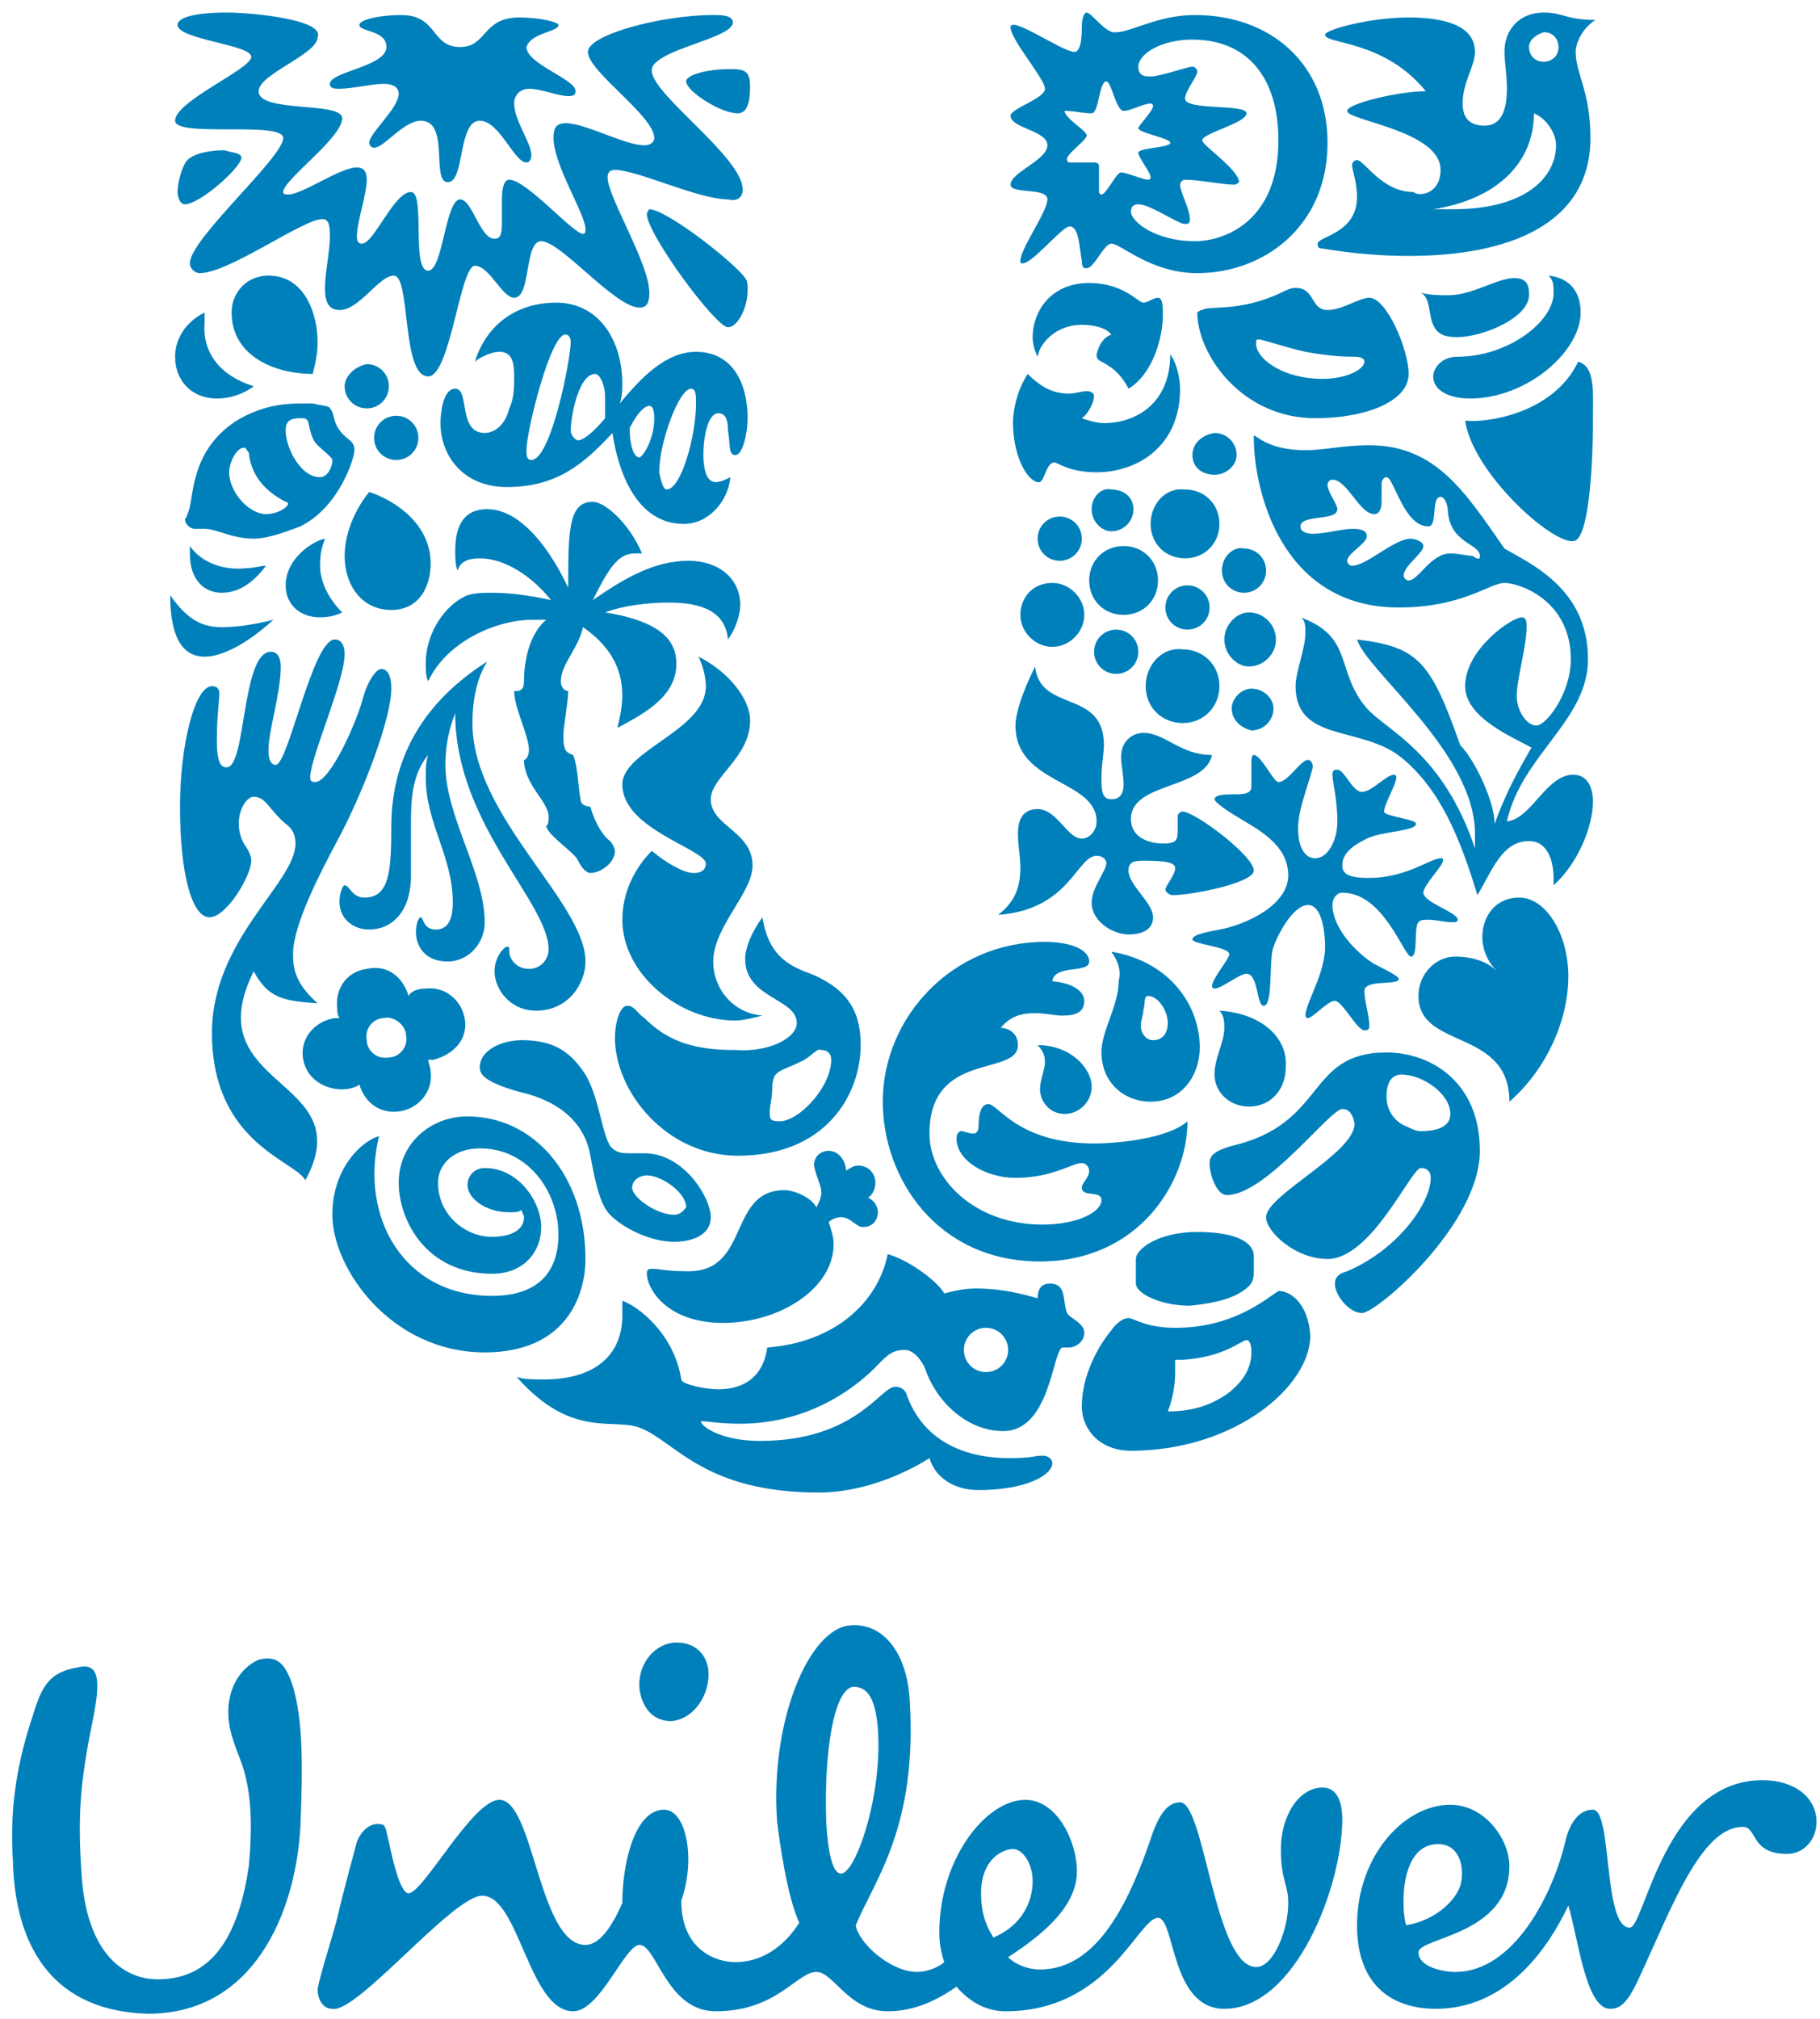 <svg width="92" height="102" viewBox="0 0 92 102" fill="none" xmlns="http://www.w3.org/2000/svg">
<path d="M12.329 89.447C12.204 88.95 11.707 87.956 11.583 87.087C11.335 85.348 12.204 84.23 13.074 83.857C14.068 83.609 14.44 84.105 14.813 85.223C15.31 86.962 15.31 89.074 15.185 92.303C14.937 96.651 12.825 101.744 7.484 101.744C2.888 101.619 0.777 98.638 0.653 94.042C0.528 91.931 0.653 89.695 1.646 86.714C2.143 85.099 2.516 84.478 4.006 84.23C5.124 83.981 5 85.223 4.752 86.59C4.13 89.695 3.882 91.31 4.13 94.788C4.379 98.514 6.118 100.005 7.981 100.005C10.838 100.005 12.08 97.645 12.577 94.291C12.825 91.682 12.577 90.316 12.329 89.447ZM72.696 93.173C73.814 93.173 74.062 94.415 73.814 95.285C73.565 96.03 72.572 97.023 71.081 97.272C70.832 96.527 70.708 93.173 72.696 93.173ZM52.201 95.036C52.201 94.167 51.704 93.421 51.207 93.421C50.71 93.421 49.592 93.918 49.592 95.657C49.592 97.023 50.089 97.645 50.213 97.893C51.704 97.272 52.201 96.03 52.201 95.036ZM35.805 84.354C35.68 83.484 35.059 82.987 34.19 82.987C33.196 82.987 32.203 83.981 32.327 85.348C32.451 86.217 32.948 86.962 33.941 86.962C35.184 86.838 35.929 85.472 35.805 84.354ZM44.375 87.335C44.251 85.844 43.878 85.223 43.133 85.223C42.139 85.348 41.643 88.577 41.767 92.055C41.891 94.291 42.264 94.663 42.512 94.663C43.257 94.663 44.624 90.689 44.375 87.335ZM79.155 92.924C78.534 95.657 76.546 99.632 73.565 99.632C72.944 99.632 71.702 99.384 71.702 98.638C71.702 97.893 76.298 97.769 76.298 94.291C76.298 92.924 75.056 91.186 73.317 91.186C70.957 91.186 68.597 93.794 68.597 97.272C68.597 100.501 70.584 101.495 72.572 101.495C76.049 101.495 78.161 98.638 79.279 96.278C79.776 97.893 80.148 101.495 81.391 101.495C81.887 101.495 82.26 101.247 82.881 99.88C84.496 96.403 85.986 92.303 88.098 92.303C88.843 92.303 88.471 93.67 90.334 93.67C91.203 93.67 91.824 92.924 91.824 92.055C91.824 90.813 90.707 89.943 89.092 89.943C84.123 89.943 83.13 97.396 82.384 97.396C81.018 97.396 81.515 91.434 80.521 91.434C79.652 91.434 79.279 92.428 79.155 92.924ZM37.171 99.135C37.916 99.135 39.283 98.887 40.401 97.148C39.779 95.781 39.407 93.049 39.283 92.055C38.91 86.962 40.897 82.242 43.009 82.118C44.624 81.994 45.866 83.484 45.99 85.969C46.363 92.303 44.251 94.912 43.257 97.272C43.382 98.141 44.996 99.632 46.363 99.632C46.859 99.632 47.481 99.384 47.729 99.135C47.605 98.763 47.481 98.266 47.481 97.645C47.481 93.918 49.841 90.937 51.828 90.937C53.443 90.937 54.437 93.049 54.437 94.539C54.437 96.154 53.07 97.52 50.959 98.887C51.331 99.259 51.952 99.508 52.573 99.508C55.554 99.508 57.169 95.906 58.287 92.552C58.535 91.931 58.908 91.061 59.653 91.061C60.895 91.061 61.392 99.384 63.504 99.384C64.374 99.384 65.119 97.52 65.119 96.154C65.119 95.16 64.746 95.036 64.746 93.421C64.746 91.807 65.616 90.316 66.858 90.316C67.603 90.316 67.851 91.061 67.851 91.931C67.851 95.285 65.491 101.495 61.889 101.495C59.157 101.495 59.405 96.899 58.535 96.899C57.542 96.899 56.051 101.619 50.834 101.619C49.965 101.619 49.095 101.247 48.35 100.377C47.108 101.247 45.99 101.619 44.872 101.619C42.885 101.619 42.139 99.632 41.27 99.632C40.276 99.632 39.283 101.619 36.177 101.619C33.693 101.619 33.196 98.266 32.327 98.266C31.581 98.266 30.339 101.619 28.973 101.619C26.737 101.619 26.24 95.781 24.377 95.781C22.887 95.781 18.042 101.744 16.8 101.495C16.303 101.495 16.055 100.998 16.055 100.501C16.179 99.756 16.8 97.893 17.049 96.899C17.421 95.285 17.918 93.546 18.042 93.049C18.291 92.428 18.788 92.055 19.284 92.179C19.533 92.179 19.533 92.676 19.657 93.049C19.905 94.291 20.278 95.657 20.651 95.657C21.396 95.657 23.88 90.937 25.247 90.937C26.986 90.937 27.234 98.266 29.594 98.266C30.339 98.266 30.96 97.272 31.457 96.154C31.457 94.167 32.078 91.434 33.569 91.434C34.687 91.434 35.184 93.918 34.438 96.03C34.438 98.514 36.177 99.135 37.171 99.135Z" fill="#0080BB"/>
<path d="M73.689 17.031C73.317 17.031 72.696 17.031 72.447 16.41C72.199 15.913 72.323 15.043 71.826 14.795C72.323 14.919 72.82 14.919 73.192 14.919C74.435 14.919 75.677 14.05 76.546 14.05C77.167 14.05 77.291 14.422 77.291 14.795C77.416 16.037 74.931 17.031 73.689 17.031ZM74.31 20.136C77.167 20.136 79.9 17.776 79.9 15.789C79.9 14.795 79.403 14.05 78.285 13.925C78.534 14.174 78.534 14.422 78.534 14.795C78.534 16.286 76.174 18.024 73.689 18.024C72.82 18.024 72.447 18.646 72.447 19.018C72.447 19.764 73.317 20.136 74.31 20.136ZM74.062 21.254C74.435 23.863 78.409 27.465 79.527 27.34C80.273 27.34 80.521 23.863 80.521 21.254C80.521 19.764 80.645 18.521 79.776 18.273C78.534 20.881 75.18 21.378 74.062 21.254Z" fill="#0080BB"/>
<path d="M11.459 38.768C12.453 38.768 12.204 32.93 13.695 32.93C14.068 32.93 14.192 33.302 14.192 33.675C14.192 35.041 13.571 36.904 13.571 37.898C13.571 38.395 13.695 38.643 13.943 38.643C14.565 38.643 15.807 32.309 16.924 32.309C17.297 32.309 17.421 32.681 17.421 33.054C17.421 34.42 15.682 38.271 15.682 39.264C15.682 39.389 15.682 39.513 15.931 39.513C16.676 39.513 18.042 36.532 18.415 35.041C18.663 34.296 19.036 33.799 19.285 33.799C19.533 33.799 19.781 34.048 19.781 34.793C19.781 36.283 18.415 39.886 17.173 42.246C16.179 44.109 14.813 46.717 14.813 48.208C14.813 48.953 14.937 49.698 16.055 50.692C14.316 50.568 13.571 50.444 12.825 49.077C9.844 55.039 18.291 54.418 15.434 59.635C14.937 58.642 10.714 57.772 10.714 52.183C10.714 47.462 14.937 44.606 14.937 42.618C14.937 42.246 14.813 41.873 14.44 41.624C13.571 40.879 13.447 40.258 12.825 40.258C12.329 40.258 11.708 41.5 12.329 42.618C12.577 42.991 12.701 43.239 12.701 43.488C12.701 44.233 11.459 46.345 10.59 46.345C9.72 46.345 9.099 44.233 9.099 40.755C9.099 37.65 9.844 34.669 10.714 34.669C10.962 34.669 11.086 34.793 11.086 35.041C11.086 35.414 10.962 36.159 10.962 37.401C10.962 38.643 11.211 38.768 11.459 38.768Z" fill="#0080BB"/>
<path d="M18.664 46.965C19.782 46.965 20.775 46.096 20.775 44.233V41.376C20.775 40.258 20.9 39.016 21.645 38.146C21.521 38.519 21.521 38.892 21.521 39.264C21.521 41.624 22.887 43.239 22.887 45.599C22.887 46.469 22.639 46.965 22.017 46.965C21.396 46.965 21.396 46.344 21.272 46.344C21.148 46.344 21.024 46.717 21.024 47.09C21.024 47.711 21.396 48.58 22.639 48.58C23.632 48.58 24.502 47.711 24.502 46.593C24.502 44.108 22.514 41.252 22.514 38.643C22.514 37.525 22.763 36.656 23.011 36.035C23.011 41.624 27.731 45.599 27.731 47.959C27.731 48.456 27.359 48.953 26.738 48.953C26.117 48.953 25.744 48.456 25.744 48.083C25.744 47.835 25.744 47.835 25.62 47.835C25.495 47.835 24.999 48.332 24.999 49.077C24.999 49.947 25.744 51.064 27.11 51.064C28.725 51.064 29.595 49.698 29.595 48.58C29.595 45.599 23.881 41.252 23.881 36.532C23.881 35.662 24.005 34.42 24.626 33.426C20.9 35.786 19.782 38.892 19.782 41.748C19.782 44.108 19.657 45.351 18.415 45.351C17.794 45.351 17.67 44.73 17.422 44.73C17.297 44.73 17.173 45.226 17.173 45.351C17.049 46.344 17.794 46.965 18.664 46.965Z" fill="#0080BB"/>
<path d="M60.771 15.664C61.144 15.416 62.635 15.788 64.746 14.795C64.995 14.67 65.243 14.546 65.491 14.546C66.485 14.546 66.237 15.664 67.106 15.664C67.852 15.664 68.721 15.043 69.218 15.043C70.087 15.043 71.205 17.651 71.205 18.894C71.205 20.26 69.094 21.129 66.485 21.129C62.759 21.129 60.523 17.9 60.523 15.788C60.523 15.788 60.647 15.664 60.771 15.664ZM66.858 19.142C68.1 19.142 68.969 18.645 68.969 18.273C68.969 18.148 68.845 18.024 68.472 18.024C68.1 18.024 67.355 18.024 65.988 17.776C64.87 17.527 63.877 17.155 63.628 17.155C63.504 17.155 63.504 17.155 63.504 17.279C63.38 18.024 64.746 19.142 66.858 19.142Z" fill="#0080BB"/>
<path d="M19.16 57.4C18.291 57.648 16.8 59.014 16.8 61.374C16.8 64.107 19.781 68.33 24.502 68.33C28.601 68.33 29.594 65.474 29.594 63.61C29.594 59.387 26.986 56.406 23.632 56.406C21.769 56.406 20.154 57.772 20.154 59.76C20.154 61.623 21.52 64.356 24.874 64.356C26.489 64.356 27.358 63.238 27.358 61.996C27.358 60.753 26.24 59.014 24.502 59.014C24.005 59.014 23.632 59.387 23.632 59.884C23.632 60.505 24.502 61.25 25.744 61.25C25.992 61.25 26.24 61.25 26.365 61.126C26.365 61.25 26.489 61.374 26.489 61.499C26.489 62.12 25.868 62.492 24.874 62.492C23.508 62.492 22.141 61.374 22.141 59.76C22.141 58.766 23.011 58.021 24.253 58.021C26.737 58.021 28.228 60.257 28.228 62.368C28.228 64.356 27.11 65.474 24.874 65.474C20.402 65.474 18.167 61.499 19.16 57.4Z" fill="#0080BB"/>
<path d="M50.959 73.671C52.325 73.671 52.201 73.547 52.698 73.547C53.071 73.547 53.195 73.796 53.195 73.92C53.195 74.541 51.829 75.286 49.469 75.286C48.102 75.286 47.233 74.541 46.984 73.671C45.618 74.541 43.506 75.41 41.395 75.41C35.681 75.41 34.191 72.926 32.452 72.181C31.085 71.56 28.974 72.802 26.117 69.572C26.489 69.697 26.986 69.697 27.483 69.697C30.091 69.697 31.458 68.454 31.458 66.467C31.458 66.219 31.458 65.97 31.458 65.722C32.203 65.97 34.066 67.337 34.439 69.697C34.439 69.945 35.681 70.194 36.302 70.194C37.296 70.194 38.538 69.821 38.786 68.082C42.14 67.834 44.376 65.846 44.873 63.362C46.115 63.734 47.481 64.852 47.73 65.349C48.227 65.225 48.723 65.101 49.344 65.101C50.214 65.101 51.208 65.225 52.45 65.598C52.45 65.225 52.574 64.852 53.071 64.852C53.94 64.852 53.692 65.722 53.94 66.343C54.065 66.591 54.81 66.84 54.81 67.337C54.81 67.834 54.313 68.082 54.065 68.082C53.94 68.082 53.816 68.082 53.692 68.082C53.195 68.33 53.071 72.305 50.711 72.305C48.972 72.305 47.357 70.939 46.736 69.076C46.487 68.579 46.115 68.206 45.742 68.206C45.245 68.206 44.997 68.33 44.5 68.827C43.01 70.442 40.525 71.933 37.42 71.933C36.426 71.933 35.681 71.808 35.557 71.808C35.433 71.808 35.433 71.808 35.433 71.808C35.433 72.057 36.426 72.802 38.414 72.802C43.258 72.802 44.5 70.069 45.245 70.069C45.37 70.069 45.742 70.069 45.867 70.566C46.86 73.175 49.344 73.671 50.959 73.671ZM48.723 68.206C48.723 68.827 49.22 69.324 49.841 69.324C50.462 69.324 50.959 68.827 50.959 68.206C50.959 67.585 50.462 67.088 49.841 67.088C49.22 67.088 48.723 67.585 48.723 68.206Z" fill="#0080BB"/>
<path d="M70.832 54.294C70.46 54.294 70.087 54.543 70.087 55.412C70.087 56.282 70.708 56.779 71.081 56.903C71.329 57.027 71.577 57.151 71.826 57.151C72.695 57.151 73.316 56.903 73.316 56.282C73.316 55.288 71.95 54.294 70.832 54.294ZM67.851 56.033C67.23 56.033 64 60.381 62.013 60.381C61.516 60.381 61.144 59.387 61.144 58.766C61.144 58.393 61.392 58.145 62.261 57.897C67.106 56.779 65.988 53.176 70.087 53.176C72.323 53.176 74.807 54.667 74.807 58.145C74.807 61.871 69.59 66.343 68.845 66.343C68.224 66.343 67.478 65.474 67.478 64.853C67.478 64.604 67.603 64.356 68.099 64.231C70.708 63.114 72.323 60.754 72.323 59.511C72.323 59.263 72.198 59.014 71.826 59.014C71.329 59.014 69.342 63.61 67.106 63.61C65.491 63.61 64 62.244 64 61.499C64 60.381 68.472 58.269 68.472 56.779C68.348 56.033 67.975 56.033 67.851 56.033Z" fill="#0080BB"/>
<path d="M12.826 19.515C12.826 19.515 12.081 20.136 10.963 20.136C9.72 20.136 8.851 19.267 8.851 18.024C8.851 17.155 9.348 16.286 10.341 15.789C10.341 15.913 10.341 16.037 10.341 16.286C10.217 17.9 11.211 19.018 12.826 19.515ZM18.664 24.856C18.043 25.602 17.422 26.844 17.422 28.086C17.422 29.576 18.291 30.818 19.782 30.818C21.148 30.818 21.769 29.701 21.769 28.458C21.769 26.595 20.154 25.353 18.664 24.856ZM9.472 25.974C9.472 26.098 9.348 26.223 9.348 26.223C9.348 26.471 9.596 26.719 9.845 26.719C10.093 26.719 10.217 26.719 10.341 26.719C10.963 26.719 11.708 27.216 12.826 27.216C13.447 27.216 14.192 26.968 15.186 26.595C17.173 25.602 17.919 23.117 17.919 22.745C17.919 22.248 17.546 22.248 17.173 21.751C16.801 21.254 16.925 20.881 16.676 20.633C16.676 20.509 16.304 20.509 15.807 20.385C15.683 20.385 15.434 20.385 15.186 20.385C14.316 20.385 13.198 20.509 11.956 21.254C9.472 22.869 9.845 25.353 9.472 25.974ZM16.055 22.496C16.304 22.745 16.801 23.117 16.801 23.241C16.801 23.614 16.552 24.111 16.18 24.111C15.186 24.111 14.441 22.62 14.441 21.751C14.441 21.254 14.689 21.13 15.186 21.13C15.434 21.13 15.434 21.13 15.558 21.254C15.683 21.627 15.683 22.124 16.055 22.496ZM13.447 25.974C12.577 25.974 11.584 24.856 11.584 23.863C11.584 23.366 11.956 22.62 12.329 22.62C12.453 22.62 12.453 22.745 12.577 22.869C12.701 24.235 13.695 24.98 14.441 25.353C14.565 25.353 14.565 25.477 14.565 25.477C14.441 25.726 13.944 25.974 13.447 25.974ZM15.807 18.894C15.931 18.397 16.055 17.9 16.055 17.279C16.055 15.913 15.434 13.925 13.571 13.925C12.453 13.925 11.708 14.795 11.708 15.789C11.708 18.024 13.944 18.894 15.807 18.894ZM8.603 30.073C8.603 32.185 9.224 33.178 10.341 33.178C11.211 33.178 12.453 32.557 13.819 31.315C12.826 31.564 11.956 31.688 11.211 31.688C10.217 31.688 9.472 31.315 8.603 30.073ZM9.596 27.589C9.596 27.713 9.596 27.837 9.596 27.962C9.596 29.328 10.341 29.949 11.211 29.949C11.956 29.949 12.701 29.576 13.447 28.583C13.198 28.583 12.826 28.707 12.453 28.707C11.335 28.831 10.217 28.458 9.596 27.589ZM16.428 27.216C15.807 27.34 14.441 28.21 14.441 29.576C14.441 30.57 15.186 31.191 16.18 31.191C16.676 31.191 17.049 31.067 17.297 30.943C16.552 30.197 16.18 29.328 16.18 28.583C16.18 27.837 16.304 27.589 16.428 27.216ZM17.422 19.515C17.422 20.136 17.919 20.633 18.54 20.633C19.161 20.633 19.657 20.136 19.657 19.515C19.657 18.894 19.161 18.397 18.54 18.397C17.919 18.521 17.422 19.018 17.422 19.515ZM18.912 22.124C18.912 22.745 19.409 23.241 20.03 23.241C20.651 23.241 21.148 22.745 21.148 22.124C21.148 21.503 20.651 21.006 20.03 21.006C19.409 21.006 18.912 21.503 18.912 22.124Z" fill="#0080BB"/>
<path d="M62.262 35.787C62.262 35.29 62.759 34.793 63.256 34.793C63.877 34.793 64.374 35.29 64.374 35.787C64.374 36.408 63.877 36.905 63.256 36.905C62.759 36.781 62.262 36.408 62.262 35.787ZM52.45 27.216C52.45 27.837 52.946 28.334 53.568 28.334C54.188 28.334 54.685 27.837 54.685 27.216C54.685 26.595 54.188 26.098 53.568 26.098C52.946 26.098 52.45 26.595 52.45 27.216ZM51.58 31.067C51.58 31.936 52.325 32.681 53.195 32.681C54.064 32.681 54.81 31.936 54.81 31.067C54.81 30.197 54.064 29.452 53.195 29.452C52.201 29.452 51.58 30.197 51.58 31.067ZM55.058 29.328C55.058 30.321 55.803 31.067 56.797 31.067C57.791 31.067 58.536 30.321 58.536 29.328C58.536 28.334 57.791 27.589 56.797 27.589C55.803 27.589 55.058 28.334 55.058 29.328ZM55.182 25.726C55.182 26.347 55.679 26.843 56.176 26.843C56.797 26.843 57.294 26.347 57.294 25.726C57.294 25.105 56.797 24.732 56.176 24.732C55.679 24.608 55.182 25.105 55.182 25.726ZM60.275 22.993C60.275 23.614 60.772 23.987 61.393 23.987C62.014 23.987 62.511 23.49 62.511 22.993C62.511 22.372 62.014 21.875 61.393 21.875C60.648 21.999 60.275 22.496 60.275 22.993ZM58.163 26.471C58.163 27.465 58.909 28.21 59.902 28.21C60.896 28.21 61.641 27.465 61.641 26.471C61.641 25.477 60.896 24.732 59.902 24.732C58.909 24.608 58.163 25.477 58.163 26.471ZM55.306 32.93C55.306 33.551 55.803 34.048 56.424 34.048C57.045 34.048 57.542 33.551 57.542 32.93C57.542 32.309 57.045 31.812 56.424 31.812C55.803 31.812 55.306 32.309 55.306 32.93ZM58.909 30.694C58.909 31.315 59.406 31.812 60.026 31.812C60.648 31.812 61.144 31.315 61.144 30.694C61.144 30.073 60.648 29.576 60.026 29.576C59.406 29.576 58.909 30.073 58.909 30.694ZM57.915 34.669C57.915 35.787 58.784 36.532 59.778 36.532C60.896 36.532 61.641 35.663 61.641 34.669C61.641 33.551 60.772 32.806 59.778 32.806C58.784 32.681 57.915 33.551 57.915 34.669ZM61.89 32.309C61.89 33.054 62.511 33.675 63.132 33.675C63.877 33.675 64.498 33.054 64.498 32.309C64.498 31.564 63.877 30.942 63.132 30.942C62.511 30.942 61.89 31.564 61.89 32.309ZM61.766 28.831C61.766 29.452 62.262 29.949 62.883 29.949C63.505 29.949 64.001 29.452 64.001 28.831C64.001 28.21 63.505 27.713 62.883 27.713C62.387 27.589 61.766 28.086 61.766 28.831Z" fill="#0080BB"/>
<path d="M64.622 65.225C63.877 65.722 62.262 67.088 59.405 67.088C57.915 67.088 57.294 66.592 57.045 66.592C56.797 66.592 56.424 66.84 56.176 67.213C55.554 67.958 54.685 69.448 54.685 71.063C54.685 72.181 55.554 73.299 57.169 73.299C62.386 73.299 66.237 70.07 66.237 67.461C66.113 65.846 65.243 65.225 64.622 65.225ZM63.132 64.977C63.38 64.728 63.38 64.48 63.38 64.107V63.486C63.38 62.617 62.138 62.244 60.523 62.244C58.536 62.244 57.418 63.114 57.418 63.611V64.853C57.418 65.35 58.66 65.971 60.15 65.971C61.392 65.846 62.51 65.598 63.132 64.977ZM63.007 67.71C63.132 67.71 63.256 67.834 63.256 68.331C63.256 68.952 63.007 69.697 62.014 70.442C61.268 70.939 60.399 71.312 59.032 71.312C59.281 70.691 59.405 69.945 59.405 69.324C59.405 69.076 59.405 68.952 59.405 68.703H59.778C61.889 68.579 62.759 67.71 63.007 67.71Z" fill="#0080BB"/>
<path d="M52.325 33.675C52.574 36.035 55.803 34.793 55.803 37.65C55.803 38.023 55.679 38.644 55.679 39.265C55.679 39.886 55.679 40.383 56.176 40.383C56.672 40.383 56.797 40.01 56.797 39.638C56.797 39.141 56.672 38.644 56.672 38.271C56.672 37.277 57.418 37.029 57.79 37.029C58.908 37.029 59.654 38.147 61.268 38.147C60.896 39.886 57.169 39.513 57.169 41.377C57.169 42.37 58.163 42.619 58.784 42.619C59.405 42.619 59.529 42.494 59.529 41.998C59.529 41.749 59.529 41.377 59.529 41.252C59.529 41.128 59.654 41.004 59.778 41.004C60.399 41.004 63.38 43.24 63.38 43.985C63.38 44.606 60.275 45.227 59.281 45.227C59.033 45.227 58.908 44.979 58.908 44.979C58.908 44.73 59.405 44.233 59.405 43.861C59.405 43.612 59.033 43.488 57.915 43.488C57.418 43.488 57.045 43.488 57.045 43.985C57.045 44.73 58.287 45.6 58.287 46.345C58.287 46.842 57.915 47.214 57.045 47.214C56.3 47.214 55.182 46.593 55.182 45.6C55.182 44.854 55.927 43.985 55.927 43.612C55.927 43.488 55.803 43.24 55.43 43.24C54.437 43.24 54.064 45.972 50.462 46.221C51.083 45.724 51.58 45.103 51.58 43.861C51.58 43.24 51.456 42.743 51.456 42.122C51.456 41.252 51.828 40.88 52.449 40.88C53.443 40.88 53.94 42.37 54.685 42.37C55.058 42.37 55.43 41.998 55.43 41.501C55.43 39.389 51.331 39.638 51.331 36.656C51.331 36.16 51.58 35.166 52.325 33.675ZM65.616 41.873C65.616 42.619 65.864 43.364 66.485 43.364C67.106 43.364 67.603 42.494 67.603 41.501C67.603 40.383 67.355 39.513 67.355 39.141C67.355 38.892 67.479 38.892 67.603 38.892C67.976 38.892 68.349 40.01 68.845 40.01C69.342 40.01 70.088 39.141 70.46 39.141C70.584 39.141 70.584 39.265 70.584 39.265C70.584 39.638 69.963 40.631 69.963 41.004C69.963 41.252 71.578 41.377 71.578 41.625C71.578 41.998 69.839 41.998 69.094 42.37C68.349 42.743 67.852 43.115 67.852 43.736C67.852 44.233 68.349 44.358 69.218 44.358C71.081 44.358 72.323 43.364 72.82 43.364C72.944 43.364 72.944 43.364 72.944 43.488C72.944 43.736 71.951 44.73 71.951 45.103C71.951 45.6 73.69 46.096 73.69 46.469C73.69 46.593 73.565 46.593 73.317 46.593C73.069 46.593 72.572 46.469 72.199 46.469C71.951 46.469 71.826 46.469 71.702 46.593C71.454 46.842 71.702 48.332 71.33 48.332C70.957 48.332 69.963 45.103 67.852 45.103C67.603 45.103 67.355 45.351 67.355 45.724C67.355 46.842 68.473 48.084 69.466 48.705C69.963 48.953 70.709 49.326 70.709 49.45C70.709 49.823 68.97 49.45 68.97 50.071C68.97 50.568 69.218 51.313 69.218 51.81C69.218 51.934 69.218 52.059 68.97 52.059C68.597 52.059 67.852 50.568 67.479 50.568C67.106 50.568 66.361 51.438 66.113 51.438C65.989 51.438 65.989 51.313 65.989 51.313C65.989 50.692 66.982 49.202 66.982 47.836C66.982 47.214 66.858 45.724 66.113 45.724C65.492 45.724 64.746 46.842 64.374 47.836C64.125 48.457 64.374 50.817 63.877 50.817C63.504 50.817 63.628 49.202 63.007 49.202C62.635 49.202 61.765 49.947 61.393 49.947C61.393 49.947 61.268 49.947 61.268 49.823C61.268 49.45 62.138 48.457 62.138 48.208C62.138 47.836 60.275 47.711 60.275 47.463C60.275 47.214 61.02 47.09 61.641 46.966C63.007 46.718 65.119 45.724 65.119 44.233C65.119 42.619 63.504 41.873 62.511 41.252C61.889 40.88 61.393 40.507 61.393 40.383C61.393 40.134 62.014 40.134 62.386 40.134C62.759 40.134 63.256 40.134 63.256 39.762C63.256 39.513 63.256 39.016 63.256 38.644C63.256 38.395 63.256 38.147 63.38 38.147C63.753 38.147 64.374 39.513 64.622 39.513C65.119 39.513 65.74 38.395 66.113 38.395C66.237 38.395 66.361 38.52 66.361 38.768C66.113 39.762 65.616 40.88 65.616 41.873Z" fill="#0080BB"/>
<path d="M53.194 49.575C54.436 49.699 54.809 50.196 54.809 50.568C54.809 51.189 54.312 51.313 53.691 51.313C53.318 51.313 52.822 51.189 52.325 51.189C51.704 51.189 51.083 51.313 50.586 51.935C50.958 51.935 51.455 52.183 51.455 52.804C51.455 54.419 46.984 53.053 46.984 57.276C46.984 59.511 49.219 61.872 52.697 61.872C54.436 61.872 55.678 61.251 55.678 60.63C55.678 60.133 54.685 60.505 54.685 60.008C54.685 59.76 55.057 59.511 55.057 59.139C55.057 59.015 54.933 58.766 54.685 58.766C54.188 58.766 53.194 59.511 51.331 59.511C49.84 59.511 48.35 58.642 48.35 57.524C48.35 57.276 48.474 57.151 48.598 57.151C48.722 57.151 48.971 57.276 49.219 57.276C49.344 57.276 49.468 57.151 49.468 56.903C49.468 56.655 49.468 55.785 49.965 55.785C50.462 55.785 51.455 57.773 55.306 57.773C56.548 57.773 59.032 57.524 60.026 56.655C60.026 59.76 57.542 63.735 52.573 63.735C47.356 63.735 44.623 59.511 44.623 55.661C44.623 51.438 48.102 47.587 52.822 47.587C54.064 47.587 55.057 47.96 55.057 48.581C55.057 49.202 53.318 48.705 53.194 49.575ZM61.641 51.065C61.889 51.313 61.889 51.686 61.889 51.935C61.889 52.68 61.392 53.425 61.392 54.295C61.392 55.164 62.138 55.909 63.131 55.909C64.249 55.909 64.994 55.04 64.994 53.922C65.119 52.431 63.752 51.189 61.641 51.065ZM52.449 52.804C52.697 53.053 52.822 53.301 52.822 53.674C52.822 54.046 52.573 54.543 52.573 55.04C52.573 55.661 53.07 56.282 53.815 56.282C54.56 56.282 55.182 55.661 55.182 54.916C55.182 53.922 54.064 52.804 52.449 52.804ZM56.175 48.084C59.156 48.581 60.647 50.817 60.647 52.928C60.647 54.295 59.777 55.661 58.163 55.661C56.796 55.661 55.678 54.667 55.678 53.177C55.678 52.059 56.548 50.817 56.548 49.575C56.672 49.078 56.548 48.581 56.175 48.084ZM57.666 51.81C57.666 52.183 57.914 52.556 58.287 52.556C58.784 52.556 59.032 52.183 59.032 51.686C59.032 51.065 58.535 50.32 58.038 50.32C57.79 50.32 57.914 50.693 57.79 51.065C57.79 51.313 57.666 51.562 57.666 51.81Z" fill="#0080BB"/>
<path d="M26.861 23.241C27.855 23.241 28.849 18.148 28.849 17.279C28.849 17.03 28.725 16.906 28.601 16.906C27.855 16.782 26.613 21.75 26.613 22.744C26.613 22.993 26.613 23.241 26.861 23.241ZM33.693 24.732C34.438 24.732 35.184 21.999 35.184 20.384C35.184 20.012 35.184 19.639 34.935 19.639C34.314 19.639 33.321 22.372 33.321 23.862C33.445 24.483 33.569 24.732 33.693 24.732ZM29.221 22.247C29.47 22.247 29.967 21.875 30.588 21.13C30.588 20.757 30.588 20.384 30.588 20.012C30.588 19.515 30.339 18.894 30.091 18.894C29.221 18.894 28.849 21.13 28.849 21.75C28.849 21.999 29.097 22.247 29.221 22.247ZM33.072 21.13C33.072 20.633 32.948 20.508 32.824 20.508C32.575 20.508 32.203 20.881 31.83 21.626C31.83 22.62 32.078 23.117 32.327 23.117C32.575 22.993 33.072 22.123 33.072 21.13ZM35.184 17.776C37.047 17.776 37.792 19.39 37.792 21.13C37.792 21.875 37.544 22.993 37.171 22.993C36.798 22.993 36.923 22.372 36.798 21.75C36.798 21.005 36.55 20.881 36.302 20.881C35.805 20.881 35.556 21.999 35.556 22.993C35.556 23.614 35.681 24.359 36.177 24.359C36.426 24.359 36.674 24.235 36.923 24.111C36.798 25.353 35.805 26.471 34.563 26.471C32.078 26.471 31.209 23.614 30.96 21.875C29.47 23.489 28.104 24.607 25.619 24.607C23.384 24.607 22.266 22.993 22.266 21.378C22.266 20.881 22.39 19.639 23.011 19.639C23.756 19.639 23.135 21.875 24.501 21.875C24.874 21.875 25.495 21.626 25.744 20.633C25.992 20.136 25.992 19.515 25.992 19.018C25.992 18.273 25.868 17.776 25.247 17.776C24.75 17.776 24.129 18.148 24.005 18.273C24.626 16.285 26.24 15.291 28.104 15.291C30.339 15.291 31.457 17.279 31.457 19.39C31.457 19.639 31.457 20.012 31.333 20.384C32.451 19.018 33.693 17.776 35.184 17.776Z" fill="#0080BB"/>
<path d="M29.966 25.353C28.724 25.353 28.724 26.843 28.724 29.7C27.855 27.837 26.364 25.725 24.625 25.725C23.507 25.725 23.011 26.471 23.011 27.837C23.011 28.085 23.011 28.582 23.135 28.831C23.259 28.334 23.756 28.21 24.253 28.21C25.495 28.21 26.861 29.079 27.855 30.321C26.737 30.073 25.743 29.949 24.874 29.949C24.377 29.949 23.756 29.949 23.383 30.197C22.638 30.57 21.52 31.812 21.52 33.551C21.52 33.799 21.52 34.172 21.644 34.42C22.638 32.309 25.246 31.315 26.861 31.315C27.234 31.315 27.482 31.315 27.606 31.315C26.737 32.06 26.488 33.427 26.488 34.42C26.488 34.917 26.24 34.917 25.992 34.917C25.992 35.787 26.737 37.153 26.737 37.898C26.737 38.147 26.613 38.395 26.488 38.395C26.488 39.637 27.731 40.507 27.731 41.252C27.731 41.5 27.731 41.625 27.606 41.749C27.731 42.246 29.097 43.115 29.221 43.488C29.47 43.985 29.718 44.109 29.842 44.109C30.339 44.109 31.084 43.612 31.084 42.991C31.084 42.867 30.96 42.618 30.836 42.494C30.339 42.121 29.966 41.252 29.842 40.755C29.594 40.755 29.345 40.631 29.345 40.383C29.221 39.761 29.221 38.768 28.973 38.147C28.6 38.022 28.476 37.898 28.476 37.153C28.476 36.78 28.724 35.414 28.724 34.917C28.6 34.917 28.352 34.793 28.352 34.42C28.352 33.551 29.221 32.806 29.47 31.688C31.084 32.806 31.457 34.048 31.457 35.166C31.457 35.662 31.333 36.283 31.209 36.78C32.327 36.159 34.19 35.29 34.19 33.551C34.19 32.557 33.693 31.439 30.587 30.942C31.581 30.57 32.823 30.445 33.817 30.445C35.556 30.445 36.674 30.942 36.798 32.309C37.171 31.812 37.419 31.067 37.419 30.57C37.419 29.203 36.301 28.334 34.811 28.334C33.072 28.334 31.581 29.203 29.966 30.321C30.712 28.831 31.209 27.961 32.078 27.961C32.202 27.961 32.327 27.961 32.451 27.961C31.83 26.471 30.587 25.353 29.966 25.353Z" fill="#0080BB"/>
<path d="M76.795 45.351C78.161 45.351 79.279 47.214 79.279 49.326C79.279 51.562 78.161 54.046 76.298 55.661C76.298 51.934 71.702 53.052 71.702 50.32C71.702 49.202 72.572 48.332 73.565 48.332C74.435 48.332 75.18 48.581 75.677 49.077C75.18 48.581 74.932 47.959 74.932 47.339C74.932 46.345 75.553 45.351 76.795 45.351Z" fill="#0080BB"/>
<path d="M51.952 18.894C52.697 19.64 53.318 19.888 54.063 19.888C54.312 19.888 54.684 19.764 54.933 19.764C55.181 19.764 55.306 19.888 55.306 20.012C55.306 20.261 55.057 20.882 54.684 21.13C55.057 21.254 55.43 21.378 55.802 21.378C57.417 21.378 59.156 20.385 59.156 17.901C59.529 18.397 59.653 19.267 59.653 19.64C59.653 22.621 57.417 23.863 55.43 23.863C54.063 23.863 53.442 23.366 53.318 23.366C52.821 23.366 52.821 24.484 52.449 24.36C51.828 24.235 51.206 22.869 51.206 21.378C51.206 20.633 51.455 19.64 51.952 18.894ZM56.175 16.907C55.927 16.534 55.181 16.41 54.684 16.41C53.442 16.41 52.573 17.279 52.449 18.025C52.325 17.776 52.2 17.404 52.2 17.031C52.2 15.789 53.07 14.298 55.057 14.298C56.796 14.298 57.541 15.292 57.79 15.292C58.038 15.292 58.287 15.044 58.535 15.044C58.783 15.044 58.783 15.54 58.783 15.913C58.783 17.031 58.287 18.894 57.044 19.64C56.796 19.143 56.423 18.646 55.678 18.273C55.43 18.149 55.43 18.025 55.43 17.901C55.554 17.404 55.802 17.031 56.175 16.907Z" fill="#0080BB"/>
<path d="M32.699 10.82C32.699 11.814 36.177 16.534 36.798 16.534C37.295 16.534 37.792 15.54 37.792 14.671C37.792 14.422 37.792 14.174 37.668 14.05C37.171 13.304 33.693 10.572 32.824 10.572C32.699 10.696 32.699 10.82 32.699 10.82ZM12.204 7.963C12.204 8.46 10.093 10.323 9.347 10.323C9.099 10.323 8.975 9.951 8.975 9.702C8.975 9.205 9.223 8.336 9.472 8.088C9.844 7.715 10.714 7.591 11.335 7.591C11.707 7.715 12.204 7.715 12.204 7.963ZM37.544 9.578C37.544 7.963 33.072 4.858 32.948 3.616C32.948 3.492 32.948 3.367 33.072 3.243C33.817 2.374 37.047 1.877 37.047 1.132C37.047 0.759 36.426 0.759 36.053 0.759C33.445 0.759 29.718 1.753 29.718 2.622C29.718 3.616 33.072 5.852 33.072 6.97C33.072 7.218 32.824 7.342 32.575 7.342C31.581 7.342 29.594 6.224 28.6 6.224C28.104 6.224 27.979 6.473 27.979 6.97C27.979 8.336 29.594 10.82 29.594 11.566C29.594 11.69 29.594 11.814 29.47 11.814C28.973 11.814 26.613 9.081 25.744 9.081C25.495 9.081 25.371 9.454 25.371 10.075V11.069C25.371 11.69 25.371 12.062 24.998 12.062C24.253 12.062 23.88 10.075 23.259 10.075C22.514 10.075 22.39 13.677 21.645 13.677C20.775 13.677 21.52 9.702 20.775 9.702C19.905 9.702 18.912 12.311 18.291 12.311C18.042 12.311 18.042 12.062 18.042 11.938C18.042 11.193 18.539 9.826 18.539 9.081C18.539 8.709 18.415 8.46 18.042 8.46C17.173 8.46 15.31 9.826 14.564 9.826C14.44 9.826 14.316 9.826 14.316 9.702C14.316 9.081 17.297 6.97 17.297 5.976C17.297 5.106 13.074 5.727 13.074 4.61C13.074 3.74 16.055 2.746 16.055 1.877C16.427 1.007 12.825 0.635 11.459 0.635C9.844 0.635 8.975 0.883 8.975 1.256C8.975 2.001 12.701 2.25 12.701 2.871C12.701 3.492 8.851 5.106 8.851 6.1C8.851 6.97 14.316 6.1 14.316 6.97C14.316 7.963 9.596 12.062 9.596 13.304C9.596 13.553 9.844 13.801 10.093 13.801C11.583 13.801 15.31 11.069 16.303 11.069C16.676 11.069 16.676 11.566 16.676 11.938C16.676 12.683 16.427 13.801 16.427 14.547C16.427 15.168 16.552 15.665 17.173 15.665C18.166 15.665 19.16 13.925 19.905 13.925C20.775 13.925 20.278 19.018 21.645 19.018C22.762 19.018 23.259 13.429 24.005 13.429C24.75 13.429 25.371 15.043 25.992 15.043C26.861 15.043 26.489 12.187 27.358 12.187C28.352 12.187 31.085 15.54 32.327 15.54C32.699 15.54 32.824 15.292 32.824 14.795C32.824 13.304 30.712 9.951 30.712 8.957C30.712 8.709 30.836 8.584 31.085 8.584C32.203 8.584 35.308 10.075 36.798 10.075C37.295 10.199 37.544 9.951 37.544 9.578ZM34.687 4.113C34.687 4.61 36.426 5.727 37.295 5.727C37.792 5.727 37.916 5.106 37.916 4.361C37.916 3.492 37.544 3.492 36.798 3.492C35.929 3.492 34.687 3.74 34.687 4.113ZM28.228 1.256C28.228 1.132 27.358 0.883 26.24 0.883C24.377 0.883 24.626 2.374 23.259 2.374C21.769 2.374 22.141 0.759 20.278 0.759C19.16 0.759 18.166 1.007 18.166 1.256C18.166 1.628 19.533 1.504 19.533 2.374C19.533 3.367 16.676 3.616 16.676 4.237C16.676 4.485 16.924 4.485 17.173 4.485C17.794 4.485 18.788 4.237 19.409 4.237C19.781 4.237 20.154 4.361 20.154 4.734C20.154 5.479 18.663 6.721 18.663 7.218C18.663 7.342 18.788 7.466 18.912 7.466C19.409 7.466 20.402 6.1 21.272 6.1C22.762 6.1 21.769 9.205 22.638 9.205C23.508 9.205 23.135 6.1 24.253 6.1C25.247 6.1 25.992 8.212 26.613 8.212C26.737 8.212 26.861 8.088 26.861 7.839C26.861 7.218 25.992 6.1 25.992 5.231C25.992 4.734 26.364 4.485 26.737 4.485C27.358 4.485 28.228 4.858 28.725 4.858C28.849 4.858 29.097 4.858 29.097 4.61C29.097 3.989 26.613 3.243 26.613 2.374C26.861 1.628 28.228 1.628 28.228 1.256Z" fill="#0080BB"/>
<path d="M77.539 5.727C77.539 8.212 75.676 10.075 72.446 10.572C72.819 10.572 73.192 10.572 73.44 10.572C77.291 10.572 78.657 8.833 78.657 7.342C78.657 6.721 78.16 5.976 77.539 5.727ZM72.819 8.584C72.819 6.597 68.099 6.1 68.099 5.603C68.099 5.231 70.707 4.61 72.074 4.61C69.962 2.001 66.981 2.25 66.981 1.753C66.981 1.504 69.217 0.883 71.204 0.883C72.943 0.883 74.558 1.256 74.558 2.622C74.558 3.367 73.937 4.113 73.937 5.231C73.937 5.852 74.185 6.349 75.055 6.349C75.924 6.349 76.173 5.479 76.173 4.485C76.173 3.74 76.049 3.119 76.049 2.622C76.049 1.504 76.794 0.635 78.036 0.635C79.03 0.635 79.154 1.007 80.644 1.007C79.899 1.504 79.651 2.25 79.651 2.622C79.651 3.74 80.396 4.61 80.396 6.97C80.396 11.317 76.297 12.932 71.204 12.932C69.838 12.932 68.347 12.808 66.857 12.559C66.608 12.559 66.608 12.435 66.608 12.311C66.608 11.938 68.596 11.814 68.596 9.951C68.596 9.205 68.347 8.584 68.347 8.336C68.347 8.212 68.472 8.088 68.596 8.088C68.968 8.088 69.838 9.702 71.453 9.702C71.701 9.951 72.819 9.826 72.819 8.584ZM77.291 2.374C77.291 2.746 77.539 3.119 78.036 3.119C78.409 3.119 78.781 2.871 78.781 2.374C78.781 2.001 78.533 1.628 78.036 1.628C77.663 1.753 77.291 2.001 77.291 2.374Z" fill="#0080BB"/>
<path d="M74.807 28.086C74.807 27.465 73.316 27.465 73.192 25.85C73.192 25.602 73.068 25.105 72.82 25.105C72.323 25.105 72.695 26.595 72.198 26.595C70.956 26.595 70.46 24.111 70.087 24.111C69.963 24.111 69.838 24.235 69.838 24.484C69.838 24.732 69.838 24.981 69.838 25.353C69.838 25.726 69.714 25.974 69.466 25.974C68.721 25.974 68.1 24.235 67.354 24.235C67.23 24.235 67.106 24.36 67.106 24.484C67.106 24.856 67.603 25.477 67.603 25.726C67.603 26.347 65.739 25.974 65.739 26.595C65.739 26.844 65.988 26.968 66.361 26.968C66.982 26.968 67.851 26.72 68.348 26.72C68.596 26.72 69.093 26.72 69.093 27.092C69.093 27.465 68.1 27.962 68.1 28.334C68.1 28.459 68.224 28.583 68.348 28.583C69.093 28.583 70.46 27.216 71.329 27.216C71.453 27.216 71.95 27.341 71.95 27.589C71.95 27.962 70.956 28.583 70.956 29.08C70.956 29.204 71.081 29.328 71.205 29.328C71.702 29.328 72.323 27.962 73.316 27.962C73.689 27.962 74.186 28.086 74.434 28.086C74.807 28.334 74.807 28.21 74.807 28.086ZM75.552 41.625C76.049 40.259 76.546 39.265 77.415 37.775C76.546 37.278 74.062 36.284 74.062 34.669C74.062 32.806 76.422 31.191 76.918 31.191C77.167 31.191 77.167 31.44 77.167 31.688C77.167 32.682 76.67 34.297 76.67 35.166C76.67 35.911 77.167 36.657 77.664 36.657C78.161 36.657 79.403 35.042 79.403 33.303C79.403 30.322 76.794 29.452 76.049 29.452C75.304 29.452 73.937 30.694 70.708 30.694C64.746 30.694 63.379 24.732 63.379 22.124C63.379 22 63.379 22 63.379 22C63.504 22 64.125 22.745 65.988 22.745C66.982 22.745 67.851 22.496 69.217 22.496C72.571 22.496 74.062 24.856 76.049 27.713C77.291 28.459 80.272 29.701 80.272 33.303C80.272 36.408 76.918 38.147 76.173 41.501C77.415 41.377 78.161 39.141 79.527 39.141C80.148 39.141 80.521 39.638 80.521 40.507C80.521 41.749 79.775 43.612 78.533 44.73C78.533 44.606 78.533 44.482 78.533 44.358C78.533 43.612 78.285 42.495 77.291 42.495C75.925 42.495 75.428 43.985 74.683 45.227C73.813 42.37 72.82 39.886 70.832 38.271C68.845 36.657 65.491 37.526 65.491 34.669C65.491 33.924 65.988 32.806 65.988 31.936C65.988 31.688 65.988 31.315 65.739 31.191C68.472 32.185 67.478 33.924 69.093 35.787C70.087 36.905 72.944 38.023 74.558 42.867C74.558 42.743 74.558 42.37 74.558 42.122C74.558 38.023 69.093 33.924 68.596 32.309C71.702 32.682 72.323 33.427 73.813 37.65C74.558 38.395 75.552 40.507 75.552 41.625Z" fill="#0080BB"/>
<path d="M60.398 12.187C58.411 12.187 57.169 11.193 57.169 10.696C57.169 10.447 57.293 10.323 57.542 10.323C58.163 10.323 59.529 11.317 59.902 11.317C60.026 11.317 60.15 11.317 60.15 11.069C60.15 10.572 59.653 9.702 59.653 9.33C59.653 9.205 59.777 9.081 59.902 9.081C60.647 9.081 61.765 9.33 62.386 9.33C62.51 9.33 62.634 9.205 62.634 9.205C62.634 8.584 60.771 7.342 60.771 7.094C60.771 6.721 63.007 6.224 63.007 5.727C63.007 5.231 59.902 5.603 59.902 4.982C59.902 4.61 60.523 3.864 60.523 3.616C60.523 3.492 60.398 3.367 60.274 3.367C60.026 3.367 58.66 3.864 58.163 3.864C57.914 3.864 57.542 3.864 57.542 3.367C57.542 2.746 58.66 2.001 60.274 2.001C63.007 2.001 64.622 3.864 64.622 7.094C64.622 11.193 61.889 12.187 60.398 12.187ZM54.933 6.845C54.933 6.597 53.815 5.976 53.815 5.603H53.939C54.188 5.603 54.809 5.727 55.181 5.727C55.554 5.727 55.554 4.113 55.927 4.113C56.175 4.113 56.424 5.603 56.796 5.603C57.169 5.603 57.79 5.231 58.163 5.231C58.163 5.231 58.287 5.231 58.287 5.355C58.287 5.603 57.542 6.349 57.542 6.473C57.542 6.721 59.156 6.97 59.156 7.218C59.156 7.466 57.542 7.466 57.542 7.715C57.542 7.963 58.163 8.709 58.163 8.957C58.163 8.957 58.163 9.081 58.038 9.081C57.79 9.081 56.92 8.709 56.672 8.709C56.424 8.709 55.927 9.826 55.678 9.826C55.554 9.826 55.554 9.702 55.554 9.578V8.46C55.554 8.336 55.554 8.212 55.306 8.212C54.933 8.212 54.312 8.212 54.188 8.212C54.064 8.212 53.939 8.212 53.939 8.088C53.815 7.839 54.933 7.094 54.933 6.845ZM54.064 11.441C54.56 11.441 54.56 12.559 54.685 13.18C54.685 13.553 54.809 13.553 54.933 13.553C55.306 13.553 55.803 12.311 56.175 12.311C56.672 12.311 58.163 13.801 60.523 13.801C63.876 13.801 67.106 11.441 67.106 7.218C67.106 3.243 64.249 0.759 60.398 0.759C58.535 0.759 57.169 1.628 56.424 1.628C55.927 1.753 55.181 0.635 54.933 0.635C54.809 0.635 54.685 0.883 54.685 1.38C54.685 1.628 54.685 2.622 54.312 2.622C53.691 2.622 51.083 0.759 51.083 1.38C51.083 2.001 52.822 3.989 52.822 4.485C52.822 4.982 51.083 5.479 51.083 5.852C51.083 6.473 52.946 6.597 52.946 7.342C52.946 8.088 51.083 8.709 51.083 9.33C51.083 9.826 52.946 9.454 52.946 10.075C52.946 10.696 51.579 12.559 51.579 13.18C51.579 13.304 51.579 13.304 51.704 13.304C52.2 13.304 53.691 11.441 54.064 11.441Z" fill="#0080BB"/>
<path d="M41.518 60.256C41.518 60.505 41.394 60.753 41.27 61.002C41.021 60.505 40.152 60.132 39.655 60.132C36.798 60.132 37.916 64.231 34.811 64.231C33.569 64.231 33.444 64.107 32.948 64.107C32.699 64.107 32.699 64.231 32.699 64.355C32.699 65.101 33.693 66.84 36.55 66.84C39.407 66.84 42.139 65.101 42.139 62.865C42.139 62.492 42.015 62.12 41.891 61.747C42.015 61.623 42.264 61.498 42.512 61.498C43.009 61.498 43.257 61.995 43.63 61.995C44.127 61.995 44.375 61.623 44.375 61.25C44.375 60.877 44.127 60.629 43.878 60.505C44.127 60.381 44.251 60.008 44.251 59.76C44.251 59.263 43.878 58.89 43.382 58.89C43.133 58.89 43.009 59.014 42.76 59.139C42.76 58.642 42.388 58.145 41.891 58.145C41.518 58.145 41.146 58.393 41.146 58.89C41.27 59.511 41.518 59.884 41.518 60.256Z" fill="#0080BB"/>
<path d="M26.24 55.164C28.476 55.661 29.594 56.903 29.843 58.394C30.091 59.76 30.339 60.878 30.836 61.375C31.581 62.12 32.948 62.741 34.066 62.741C35.059 62.741 35.929 62.368 35.929 61.499C35.929 60.505 34.563 58.269 32.575 58.269C32.327 58.269 32.078 58.269 31.83 58.269C31.581 58.269 31.209 58.269 30.96 58.021C30.463 57.648 30.339 55.537 29.594 54.295C28.725 52.928 27.731 52.556 26.364 52.556C25.371 52.556 24.253 53.053 24.253 53.922C24.253 54.295 24.501 54.667 26.24 55.164ZM34.066 61.375C33.196 61.375 31.954 60.505 31.954 60.008C31.954 59.636 32.327 59.387 32.699 59.387C33.445 59.387 34.687 60.257 34.687 61.002C34.563 61.126 34.438 61.375 34.066 61.375Z" fill="#0080BB"/>
<path d="M31.458 39.637C31.458 37.898 35.681 36.905 35.681 34.669C35.681 34.296 35.557 33.675 35.308 33.178C36.799 33.923 37.917 35.29 37.917 36.408C37.917 38.271 35.929 39.265 35.929 40.383C35.929 41.749 38.041 41.997 38.041 43.736C38.041 45.103 36.053 46.842 36.053 48.581C36.053 49.947 37.047 51.189 38.538 51.313C38.041 51.437 37.544 51.562 37.171 51.562C34.315 51.562 31.458 49.202 31.458 46.469C31.458 45.103 32.079 43.861 32.948 42.991C33.693 43.612 34.563 44.109 35.06 44.109C35.557 44.109 35.681 43.861 35.681 43.612C35.557 42.867 31.458 41.873 31.458 39.637ZM40.401 53.673C39.407 54.17 39.035 54.046 39.035 55.04C39.035 55.412 38.91 55.909 38.91 56.157C38.91 56.53 38.91 56.654 39.407 56.654C40.401 56.654 42.016 54.915 42.016 53.549C42.016 53.176 41.767 53.052 41.519 53.052C41.27 52.928 41.022 53.425 40.401 53.673ZM40.277 51.686C40.277 50.444 37.668 50.444 37.668 48.456C37.668 47.959 37.917 47.214 38.538 46.345C38.786 47.835 39.407 48.581 40.649 49.077C43.134 49.947 43.506 51.437 43.506 52.804C43.506 55.288 41.767 58.393 37.296 58.393C33.693 58.393 31.085 55.164 31.085 52.431C31.085 51.686 31.333 50.816 31.706 50.816C32.079 50.816 32.203 51.189 32.575 51.437C33.818 52.68 35.184 53.052 37.171 53.052C38.91 53.176 40.277 52.431 40.277 51.686Z" fill="#0080BB"/>
<path d="M20.526 52.307C20.65 52.928 20.154 53.425 19.657 53.425C19.036 53.549 18.539 53.053 18.539 52.556C18.415 51.935 18.911 51.438 19.408 51.438C19.905 51.313 20.526 51.81 20.526 52.307ZM15.309 53.425C15.434 54.419 16.303 55.04 17.297 55.04C17.669 55.04 18.042 54.916 18.166 54.791C18.415 55.661 19.16 56.282 20.154 56.158C21.147 56.034 21.892 55.164 21.768 54.17C21.768 53.922 21.644 53.673 21.644 53.549C21.644 53.549 21.768 53.549 21.892 53.549C22.886 53.301 23.631 52.556 23.507 51.562C23.383 50.568 22.514 49.823 21.52 49.947C21.147 49.947 20.775 50.071 20.65 50.32C20.402 49.45 19.657 48.705 18.539 48.953C17.545 49.078 16.924 49.947 17.048 50.941C17.048 51.065 17.048 51.313 17.172 51.438C17.172 51.438 17.048 51.438 16.924 51.438C16.055 51.562 15.185 52.307 15.309 53.425Z" fill="#0080BB"/>
</svg>
